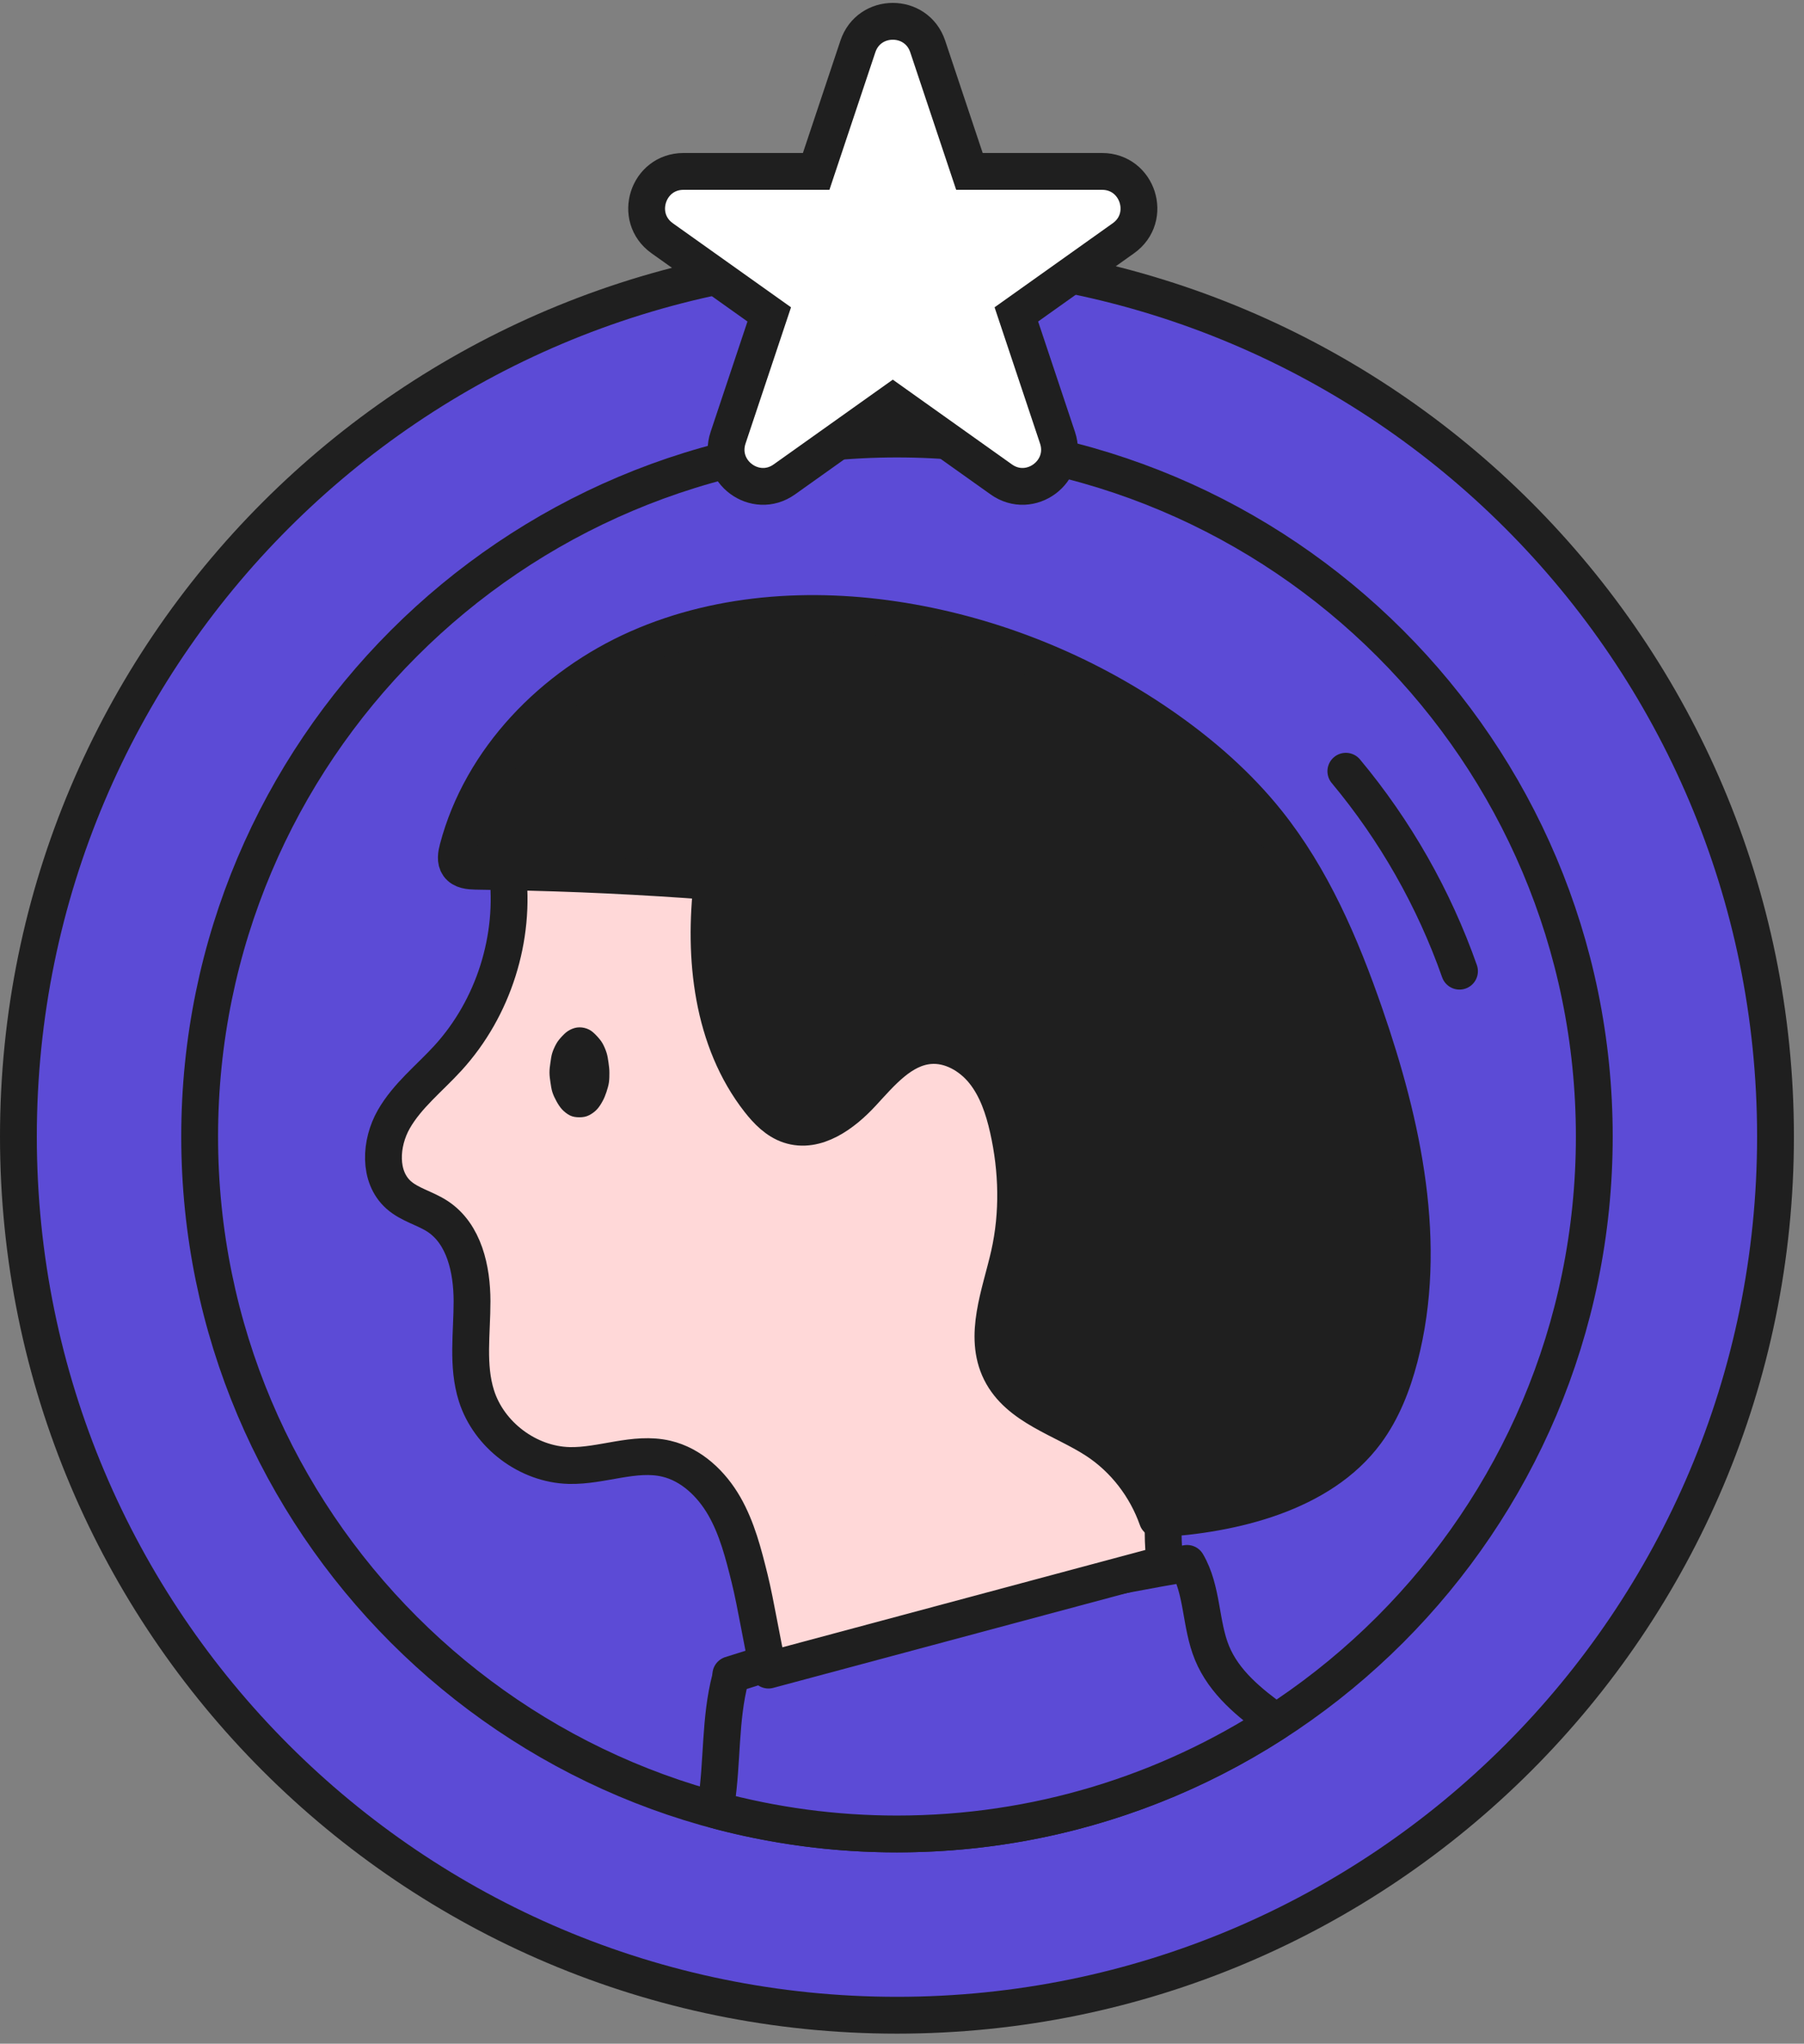 <svg width="98" height="111" viewBox="0 0 98 111" fill="none" xmlns="http://www.w3.org/2000/svg">
<rect x="0" y="0" width="98" height="111" fill="#808080" stroke="none"/>
<path d="M48.726 109.452C75.084 109.452 96.452 88.084 96.452 61.726C96.452 35.368 75.084 14 48.726 14C22.368 14 1 35.368 1 61.726C1 88.084 22.368 109.452 48.726 109.452Z" fill="#5C4BD6" stroke="#1F1F1F" stroke-width="2" stroke-miterlimit="10" stroke-linecap="round" stroke-linejoin="round"/>
<path d="M48.727 99.607C69.648 99.607 86.608 82.647 86.608 61.726C86.608 40.805 69.648 23.845 48.727 23.845C27.806 23.845 10.846 40.805 10.846 61.726C10.846 82.647 27.806 99.607 48.727 99.607Z" fill="#5C4BD6" stroke="#1F1F1F" stroke-width="2" stroke-miterlimit="10" stroke-linecap="round" stroke-linejoin="round"/>
<path d="M48.726 99.607C56.318 99.607 63.382 97.365 69.308 93.52C67.882 92.492 66.499 91.375 65.841 89.775C65.198 88.212 65.341 86.37 64.487 84.912C56.098 86.35 47.809 88.371 39.701 90.955L39.669 91.187C39.098 93.377 39.251 95.687 38.912 97.925C38.893 98.048 38.863 98.172 38.841 98.295C41.993 99.146 45.305 99.607 48.726 99.607Z" fill="#5C4BD6" stroke="#1F1F1F" stroke-width="2" stroke-miterlimit="10" stroke-linecap="round" stroke-linejoin="round"/>
<path d="M41.746 90.707C41.411 89.306 41.071 87.14 40.725 85.741C40.389 84.385 40.041 83.01 39.346 81.799C38.65 80.588 37.551 79.54 36.191 79.224C34.465 78.822 32.689 79.64 30.917 79.595C28.68 79.538 26.563 77.947 25.884 75.815C25.361 74.171 25.645 72.396 25.643 70.671C25.641 68.946 25.22 67.022 23.781 66.071C23.104 65.623 22.261 65.439 21.655 64.899C20.545 63.911 20.656 62.081 21.392 60.791C22.129 59.501 23.336 58.56 24.337 57.463C26.811 54.751 28.02 50.933 27.561 47.292L37.589 43.468L59.65 55.475L63.36 79.587C63.36 79.587 62.969 83.99 63.36 84.912L41.746 90.707Z" fill="#FFD8D8" stroke="#1F1F1F" stroke-width="2" stroke-miterlimit="10" stroke-linecap="round" stroke-linejoin="round"/>
<path d="M62.865 82.498C62.257 80.77 61.085 79.238 59.55 78.235C57.736 77.05 55.329 76.437 54.359 74.5C53.387 72.557 54.346 70.267 54.824 68.147C55.329 65.905 55.27 63.551 54.766 61.309C54.517 60.2 54.147 59.09 53.435 58.204C52.724 57.319 51.616 56.69 50.485 56.792C48.966 56.929 47.877 58.25 46.842 59.371C45.807 60.493 44.333 61.586 42.885 61.107C42.207 60.882 41.681 60.344 41.24 59.781C38.674 56.502 38.197 52.014 38.691 47.879C34.914 47.591 31.13 47.412 27.343 47.344L28.859 47.373C27.854 47.354 26.849 47.336 25.842 47.317C25.5 47.31 25.105 47.278 24.906 46.999C24.726 46.747 24.788 46.401 24.867 46.101C26.153 41.217 30.036 37.246 34.657 35.207C39.277 33.167 44.55 32.919 49.52 33.811C54.484 34.7 59.245 36.699 63.366 39.607C65.386 41.033 67.262 42.684 68.812 44.612C71.282 47.686 72.858 51.379 74.148 55.106C76.217 61.087 77.629 67.594 76.032 73.718C75.654 75.169 75.101 76.595 74.211 77.801C71.761 81.118 66.98 82.269 62.865 82.498Z" fill="#1F1F1F" stroke="#1F1F1F" stroke-width="2" stroke-miterlimit="10" stroke-linecap="round" stroke-linejoin="round"/>
<path d="M33.105 58.251C33.105 58.066 33.081 57.888 33.056 57.715C33.029 57.531 33.006 57.35 32.953 57.184C32.896 57.006 32.825 56.837 32.742 56.686C32.651 56.521 32.531 56.385 32.415 56.26C32.286 56.123 32.153 55.997 32.001 55.92C31.839 55.838 31.659 55.797 31.479 55.797C31.298 55.797 31.125 55.851 30.962 55.934C30.809 56.011 30.676 56.129 30.547 56.267C30.431 56.392 30.309 56.526 30.219 56.691C30.136 56.841 30.059 57.005 30.002 57.183C29.949 57.349 29.928 57.53 29.901 57.714C29.875 57.887 29.85 58.066 29.85 58.251C29.85 58.436 29.877 58.614 29.903 58.787C29.931 58.971 29.954 59.151 30.007 59.317C30.064 59.495 30.145 59.658 30.228 59.809C30.319 59.974 30.415 60.128 30.532 60.253C30.661 60.391 30.806 60.503 30.959 60.581C31.121 60.662 31.3 60.683 31.48 60.683C31.661 60.683 31.836 60.655 31.999 60.572C32.152 60.495 32.301 60.389 32.43 60.251C32.547 60.126 32.644 59.972 32.734 59.807C32.817 59.657 32.885 59.491 32.943 59.314C32.996 59.148 33.052 58.974 33.079 58.791C33.104 58.618 33.105 58.435 33.105 58.251Z" fill="#1F1F1F"/>
<path d="M73.112 41.888C75.794 45.102 77.896 48.798 79.285 52.747" stroke="#1F1F1F" stroke-width="2" stroke-miterlimit="10" stroke-linecap="round" stroke-linejoin="round"/>
<path d="M50.397 2.524C49.789 0.702 47.211 0.702 46.603 2.524L44.337 9.31H37.132C35.184 9.31 34.385 11.811 35.972 12.94L41.788 17.076L39.552 23.774C38.939 25.61 41.031 27.159 42.608 26.038L48.5 21.847L54.392 26.038C55.969 27.159 58.061 25.61 57.448 23.774L55.212 17.076L61.027 12.94C62.615 11.811 61.816 9.31 59.868 9.31L52.663 9.31L50.397 2.524Z" fill="white" stroke="#1F1F1F" stroke-width="2"/>
</svg>
